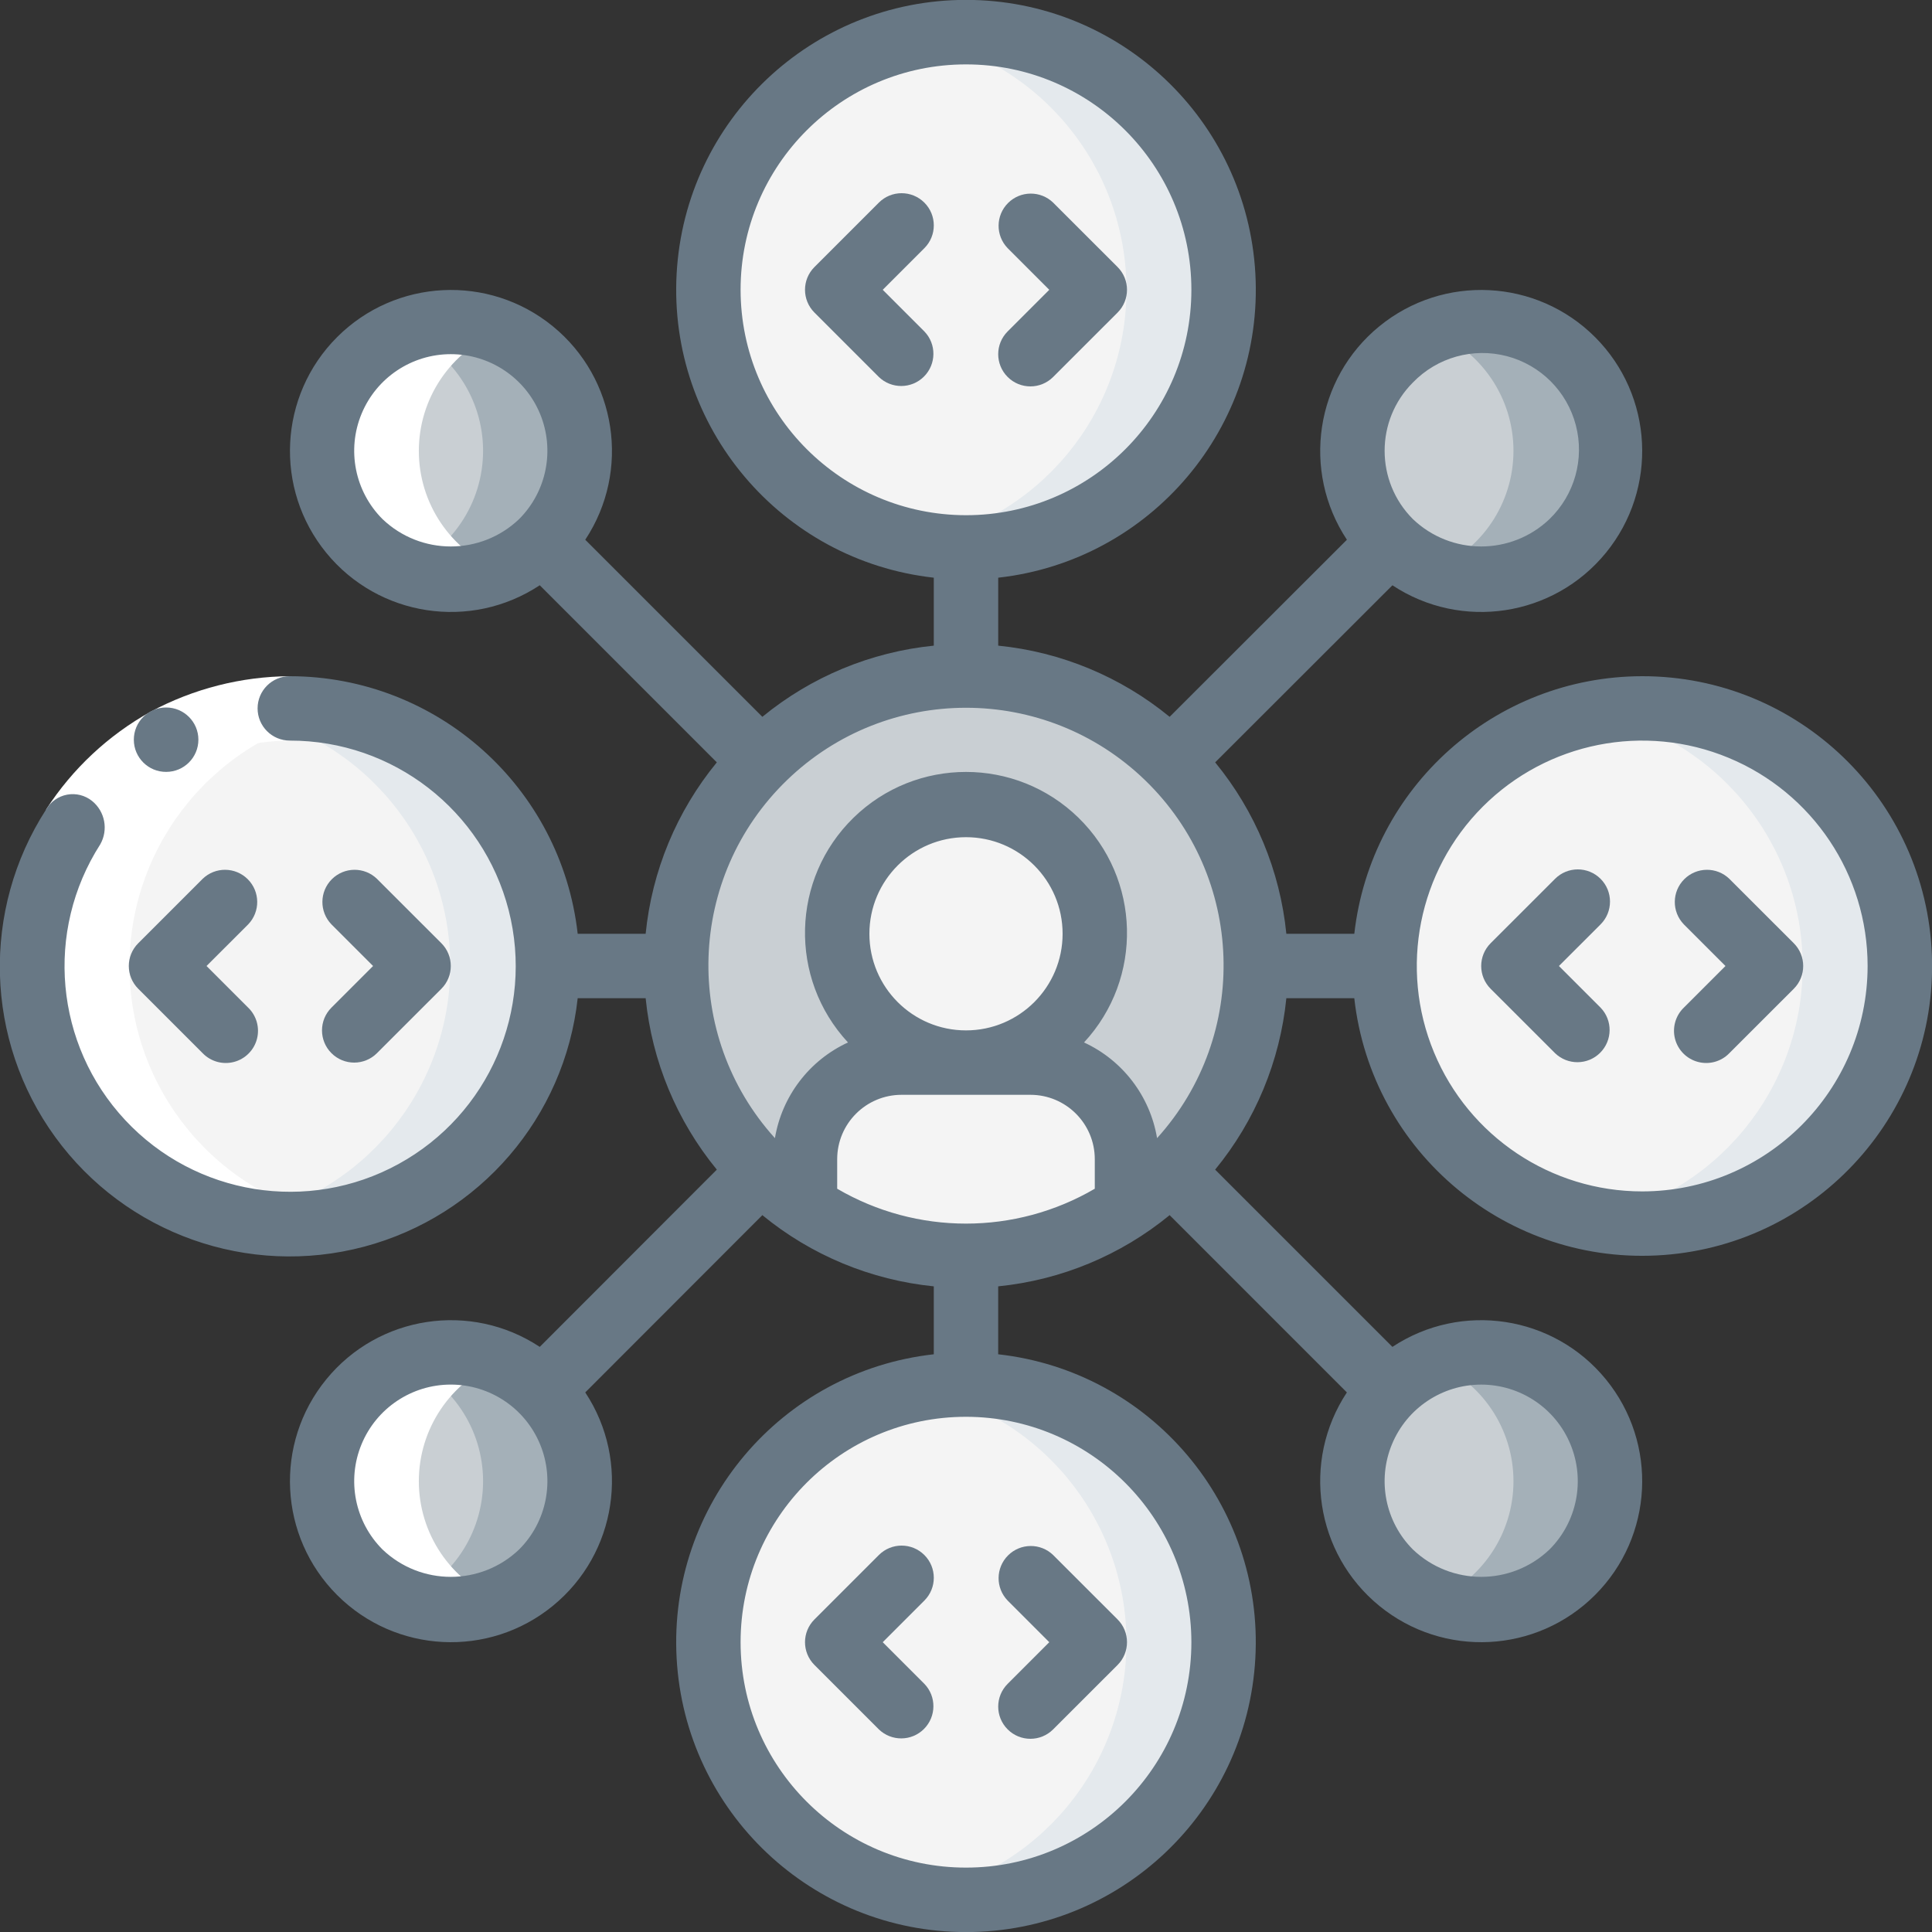 <svg width="70" height="70" viewBox="0 0 70 70" fill="none" xmlns="http://www.w3.org/2000/svg">
<rect x="0" y="0" width="70" height="70" fill="#333333" stroke="none"/>
<g clip-path="url(#clip0_29_54672)">
<path d="M35 19.833C40.155 19.833 44.333 15.655 44.333 10.5C44.333 5.345 40.155 1.167 35 1.167C29.845 1.167 25.666 5.345 25.666 10.5C25.666 15.655 29.845 19.833 35 19.833Z" fill="#F4F4F4"/>
<path d="M35 1.167C34.413 1.168 33.827 1.225 33.25 1.336C37.642 2.183 40.814 6.027 40.814 10.5C40.814 14.972 37.642 18.816 33.25 19.664C36.735 20.337 40.3 18.974 42.449 16.148C44.597 13.323 44.956 9.523 43.376 6.345C41.796 3.166 38.55 1.159 35 1.167Z" fill="#E4E9ED"/>
<path d="M16.333 21C18.91 21 21 18.911 21 16.333C21 13.756 18.91 11.667 16.333 11.667C13.756 11.667 11.666 13.756 11.666 16.333C11.666 18.911 13.756 21 16.333 21Z" fill="#C9CFD3"/>
<path d="M19.633 13.034C18.308 11.709 16.32 11.304 14.584 12.006C16.348 12.719 17.503 14.431 17.503 16.333C17.503 18.236 16.348 19.948 14.584 20.66C16.641 21.493 19 20.761 20.225 18.91C21.45 17.06 21.202 14.603 19.633 13.034Z" fill="#A4B0B8"/>
<path d="M10.5 44.333C15.655 44.333 19.833 40.155 19.833 35C19.833 29.845 15.655 25.667 10.5 25.667C5.345 25.667 1.167 29.845 1.167 35C1.167 40.155 5.345 44.333 10.5 44.333Z" fill="#F4F4F4"/>
<path d="M10.5 25.667C9.913 25.668 9.327 25.725 8.75 25.836C13.142 26.683 16.314 30.527 16.314 35C16.314 39.472 13.142 43.316 8.75 44.164C12.235 44.837 15.8 43.474 17.949 40.649C20.097 37.823 20.456 34.023 18.876 30.845C17.296 27.666 14.05 25.66 10.5 25.667Z" fill="#E4E9ED"/>
<path d="M35 68.833C40.155 68.833 44.333 64.655 44.333 59.5C44.333 54.345 40.155 50.167 35 50.167C29.845 50.167 25.666 54.345 25.666 59.5C25.666 64.655 29.845 68.833 35 68.833Z" fill="#F4F4F4"/>
<path d="M35 50.167C34.413 50.168 33.827 50.225 33.25 50.336C37.642 51.183 40.814 55.027 40.814 59.5C40.814 63.972 37.642 67.816 33.25 68.664C36.735 69.337 40.3 67.974 42.449 65.148C44.597 62.323 44.956 58.523 43.376 55.345C41.796 52.166 38.55 50.16 35 50.167Z" fill="#E4E9ED"/>
<path d="M59.5 44.333C64.655 44.333 68.833 40.155 68.833 35C68.833 29.845 64.655 25.667 59.5 25.667C54.345 25.667 50.166 29.845 50.166 35C50.166 40.155 54.345 44.333 59.5 44.333Z" fill="#F4F4F4"/>
<path d="M59.5 25.667C58.913 25.668 58.327 25.725 57.75 25.836C62.142 26.683 65.314 30.527 65.314 35C65.314 39.472 62.142 43.316 57.75 44.164C61.235 44.837 64.8 43.474 66.949 40.648C69.097 37.823 69.456 34.023 67.876 30.845C66.296 27.666 63.05 25.66 59.5 25.667Z" fill="#E4E9ED"/>
<path d="M40.833 42V43.727C37.304 46.091 32.696 46.091 29.166 43.727V42C29.166 40.067 30.734 38.5 32.666 38.5H37.333C39.266 38.5 40.833 40.067 40.833 42Z" fill="#F4F4F4"/>
<path d="M45.5 35C45.502 38.506 43.751 41.782 40.834 43.727V42C40.834 40.067 39.266 38.5 37.334 38.5H35C37.577 38.5 39.667 36.411 39.667 33.833C39.667 31.256 37.577 29.167 35 29.167C32.423 29.167 30.334 31.256 30.334 33.833C30.334 36.41 32.423 38.5 35 38.5H32.667C30.734 38.5 29.167 40.067 29.167 42V43.727C25.001 40.943 23.382 35.605 25.3 30.977C27.217 26.349 32.138 23.72 37.051 24.698C41.964 25.677 45.502 29.99 45.5 35Z" fill="#C9CFD3"/>
<path d="M35 38.5C37.577 38.5 39.667 36.411 39.667 33.833C39.667 31.256 37.577 29.167 35 29.167C32.423 29.167 30.334 31.256 30.334 33.833C30.334 36.411 32.423 38.5 35 38.5Z" fill="#F4F4F4"/>
<path d="M16.333 58.333C18.91 58.333 21 56.244 21 53.667C21 51.089 18.91 49 16.333 49C13.756 49 11.666 51.089 11.666 53.667C11.666 56.244 13.756 58.333 16.333 58.333Z" fill="#C9CFD3"/>
<path d="M19.633 50.367C18.308 49.042 16.32 48.638 14.584 49.339C16.348 50.052 17.503 51.764 17.503 53.667C17.503 55.569 16.348 57.281 14.584 57.994C16.641 58.826 19 58.094 20.225 56.244C21.45 54.393 21.202 51.936 19.633 50.367Z" fill="#A4B0B8"/>
<path d="M53.667 58.333C56.244 58.333 58.333 56.244 58.333 53.667C58.333 51.089 56.244 49 53.667 49C51.089 49 49 51.089 49 53.667C49 56.244 51.089 58.333 53.667 58.333Z" fill="#C9CFD3"/>
<path d="M56.966 50.367C55.642 49.042 53.653 48.638 51.916 49.339C53.681 50.052 54.836 51.764 54.836 53.667C54.836 55.569 53.681 57.281 51.916 57.994C53.974 58.826 56.333 58.094 57.558 56.244C58.783 54.393 58.535 51.936 56.966 50.367Z" fill="#A4B0B8"/>
<path d="M53.667 21C56.244 21 58.333 18.911 58.333 16.333C58.333 13.756 56.244 11.667 53.667 11.667C51.089 11.667 49 13.756 49 16.333C49 18.911 51.089 21 53.667 21Z" fill="#C9CFD3"/>
<path d="M56.966 13.034C55.642 11.709 53.653 11.304 51.916 12.006C53.681 12.719 54.836 14.431 54.836 16.333C54.836 18.236 53.681 19.948 51.916 20.66C53.974 21.493 56.333 20.761 57.558 18.91C58.783 17.06 58.535 14.603 56.966 13.034Z" fill="#A4B0B8"/>
<path d="M18.078 20.658C16.323 19.941 15.175 18.234 15.175 16.338C15.175 14.442 16.323 12.735 18.078 12.018C17.66 11.876 17.008 11.711 16.201 11.73C15.523 11.746 14.969 11.887 14.586 12.017C12.822 12.729 11.666 14.441 11.666 16.344C11.666 18.246 12.822 19.959 14.586 20.671L14.583 20.66C14.96 20.794 15.516 20.942 16.201 20.959C17.016 20.979 17.67 20.803 18.078 20.658Z" fill="white"/>
<path d="M12.271 44.169H12.256C7.864 43.321 4.692 39.477 4.692 35.005C4.692 30.532 7.864 26.688 12.256 25.84H12.271C11.748 25.742 11.1 25.665 10.357 25.676C9.746 25.685 9.206 25.752 8.752 25.836C4.361 26.684 1.188 30.527 1.188 35C1.188 39.473 4.361 43.316 8.752 44.164H8.75C9.23 44.257 9.822 44.332 10.5 44.333C11.187 44.335 11.787 44.261 12.271 44.169Z" fill="white"/>
<path d="M18.078 57.986C16.322 57.269 15.175 55.561 15.175 53.666C15.175 51.77 16.322 50.062 18.078 49.345C17.665 49.197 16.995 49.015 16.16 49.041C15.497 49.062 14.957 49.206 14.586 49.338C13.134 49.925 12.074 51.201 11.762 52.735C11.451 54.27 11.929 55.858 13.036 56.965L13.034 56.966C13.476 57.409 14.003 57.759 14.583 57.994C14.966 58.125 15.532 58.272 16.229 58.283C17.027 58.297 17.67 58.128 18.078 57.986Z" fill="white"/>
<path d="M3.632 30.594L1.669 29.332C2.622 27.855 3.926 26.636 5.463 25.783C7.013 24.952 8.742 24.512 10.5 24.5V26.833C9.133 26.845 7.79 27.188 6.584 27.833C5.389 28.497 4.375 29.445 3.632 30.594Z" fill="white"/>
<path d="M33.492 7.342C33.036 6.886 32.297 6.886 31.842 7.342L29.509 9.675C29.053 10.131 29.053 10.869 29.509 11.325L31.842 13.658C32.3 14.1 33.027 14.094 33.477 13.644C33.927 13.194 33.934 12.466 33.492 12.009L31.983 10.5L33.492 8.991C33.947 8.536 33.947 7.797 33.492 7.342Z" fill="#687885"/>
<path d="M36.509 13.658C36.964 14.114 37.703 14.114 38.158 13.658L40.492 11.325C40.947 10.869 40.947 10.131 40.492 9.675L38.158 7.342C37.701 6.9 36.973 6.906 36.523 7.356C36.073 7.806 36.066 8.534 36.509 8.991L38.017 10.5L36.508 12.009C36.053 12.464 36.053 13.203 36.509 13.658Z" fill="#687885"/>
<path d="M12.009 38.158C12.464 38.614 13.203 38.614 13.658 38.158L15.992 35.825C16.447 35.369 16.447 34.631 15.992 34.175L13.658 31.842C13.201 31.4 12.473 31.406 12.023 31.856C11.573 32.306 11.566 33.034 12.009 33.492L13.517 35L12.008 36.509C11.553 36.964 11.553 37.703 12.009 38.158Z" fill="#687885"/>
<path d="M5.009 35.825L7.342 38.158C7.635 38.462 8.069 38.583 8.477 38.476C8.884 38.37 9.203 38.051 9.31 37.643C9.416 37.235 9.295 36.801 8.992 36.509L7.483 35L8.992 33.492C9.434 33.034 9.428 32.306 8.977 31.856C8.527 31.406 7.8 31.4 7.342 31.842L5.009 34.175C4.553 34.631 4.553 35.369 5.009 35.825Z" fill="#687885"/>
<path d="M6.021 27.967C5.377 27.971 4.852 27.451 4.849 26.806C4.845 26.162 5.365 25.637 6.01 25.634H6.021C6.665 25.634 7.188 26.156 7.188 26.8C7.188 27.445 6.665 27.967 6.021 27.967Z" fill="#687885"/>
<path d="M36.509 62.658C36.964 63.114 37.703 63.114 38.158 62.658L40.492 60.325C40.947 59.869 40.947 59.131 40.492 58.675L38.158 56.342C37.701 55.9 36.973 55.906 36.523 56.356C36.073 56.806 36.066 57.534 36.509 57.991L38.017 59.5L36.509 61.009C36.053 61.464 36.053 62.203 36.509 62.658Z" fill="#687885"/>
<path d="M33.492 56.342C33.036 55.886 32.297 55.886 31.842 56.342L29.509 58.675C29.053 59.131 29.053 59.869 29.509 60.325L31.842 62.658C32.3 63.1 33.027 63.094 33.477 62.644C33.927 62.194 33.934 61.466 33.492 61.009L31.983 59.5L33.492 57.991C33.947 57.536 33.947 56.797 33.492 56.342Z" fill="#687885"/>
<path d="M57.992 31.842C57.536 31.386 56.797 31.386 56.342 31.842L54.008 34.175C53.553 34.631 53.553 35.369 54.008 35.825L56.342 38.158C56.8 38.6 57.527 38.594 57.977 38.144C58.427 37.694 58.434 36.966 57.992 36.509L56.483 35L57.992 33.492C58.447 33.036 58.447 32.297 57.992 31.842Z" fill="#687885"/>
<path d="M62.658 31.842C62.201 31.4 61.473 31.406 61.023 31.856C60.573 32.306 60.566 33.034 61.009 33.492L62.517 35L61.008 36.509C60.705 36.801 60.584 37.235 60.69 37.643C60.797 38.051 61.116 38.37 61.524 38.476C61.931 38.583 62.365 38.462 62.658 38.158L64.992 35.825C65.447 35.369 65.447 34.631 64.992 34.175L62.658 31.842Z" fill="#687885"/>
<path d="M59.5 24.5C54.156 24.507 49.668 28.523 49.069 33.833H46.607C46.379 31.554 45.481 29.393 44.028 27.622L50.45 21.206C52.948 22.857 56.291 22.348 58.185 20.029C60.079 17.709 59.909 14.332 57.792 12.214C55.674 10.097 52.297 9.927 49.977 11.821C47.658 13.715 47.149 17.058 48.801 19.556L42.378 25.972C40.607 24.519 38.446 23.621 36.167 23.393V20.931C41.704 20.312 45.794 15.476 45.484 9.912C45.173 4.349 40.572 -0.004 35 -0.004C29.428 -0.004 24.826 4.349 24.516 9.912C24.206 15.475 28.296 20.312 33.833 20.931V23.393C31.554 23.621 29.392 24.519 27.622 25.972L21.205 19.556C22.857 17.057 22.348 13.715 20.029 11.821C17.709 9.927 14.332 10.097 12.214 12.214C10.097 14.332 9.927 17.709 11.821 20.029C13.715 22.348 17.058 22.857 19.556 21.205L25.972 27.622C24.518 29.393 23.621 31.554 23.393 33.833H20.931C20.332 28.523 15.844 24.507 10.5 24.5C9.856 24.5 9.333 25.022 9.333 25.666C9.333 26.311 9.856 26.833 10.5 26.833C14.236 26.828 17.5 29.357 18.429 32.975C19.357 36.594 17.714 40.382 14.437 42.176C11.16 43.971 7.083 43.314 4.535 40.582C1.986 37.85 1.615 33.738 3.632 30.593C3.931 30.067 3.806 29.402 3.337 29.021C3.083 28.816 2.752 28.732 2.431 28.792C2.111 28.852 1.832 29.049 1.669 29.332C-0.681 32.977 -0.549 37.693 2.003 41.2C4.555 44.707 9 46.285 13.192 45.17C17.384 44.055 20.459 40.478 20.931 36.166H23.393C23.621 38.446 24.519 40.607 25.972 42.378L19.556 48.8C17.058 47.149 13.715 47.657 11.821 49.977C9.926 52.297 10.097 55.674 12.214 57.791C14.332 59.909 17.709 60.079 20.028 58.185C22.348 56.291 22.857 52.948 21.205 50.45L27.622 44.027C29.392 45.481 31.554 46.378 33.833 46.607V49.068C28.296 49.687 24.206 54.524 24.516 60.087C24.826 65.651 29.428 70.003 35 70.003C40.572 70.003 45.173 65.651 45.483 60.087C45.794 54.524 41.704 49.687 36.166 49.068V46.607C38.446 46.378 40.607 45.481 42.378 44.027L48.8 50.45C47.149 52.948 47.657 56.291 49.977 58.185C52.297 60.079 55.674 59.909 57.791 57.791C59.909 55.674 60.079 52.297 58.185 49.977C56.291 47.657 52.948 47.149 50.45 48.8L44.027 42.378C45.481 40.607 46.378 38.446 46.607 36.166H49.068C49.696 41.779 54.651 45.89 60.283 45.471C65.915 45.051 70.207 40.252 69.996 34.608C69.785 28.964 65.148 24.498 59.5 24.5ZM51.192 13.859C52.071 12.949 53.372 12.584 54.596 12.904C55.82 13.225 56.775 14.18 57.095 15.404C57.416 16.628 57.051 17.929 56.141 18.808C54.756 20.13 52.577 20.13 51.192 18.808C49.826 17.441 49.826 15.226 51.192 13.859ZM26.833 10.5C26.833 5.99 30.49 2.333 35 2.333C39.51 2.333 43.166 5.99 43.166 10.5C43.166 15.01 39.51 18.667 35 18.667C30.492 18.661 26.839 15.008 26.833 10.5ZM13.859 18.808C12.857 17.807 12.558 16.301 13.1 14.993C13.641 13.685 14.917 12.832 16.333 12.832C17.749 12.832 19.025 13.685 19.567 14.993C20.108 16.301 19.809 17.807 18.808 18.808C17.423 20.13 15.244 20.13 13.859 18.808ZM35 37.333C33.067 37.333 31.5 35.766 31.5 33.833C31.5 31.9 33.067 30.333 35 30.333C36.933 30.333 38.5 31.9 38.5 33.833C38.5 35.766 36.933 37.333 35 37.333ZM32.666 39.667H37.333C38.622 39.667 39.666 40.711 39.666 42V43.07C36.783 44.755 33.216 44.755 30.333 43.07V42C30.333 40.711 31.378 39.667 32.666 39.667ZM18.808 56.141C17.423 57.463 15.244 57.463 13.859 56.141C12.858 55.14 12.558 53.635 13.1 52.327C13.641 51.019 14.918 50.166 16.333 50.166C17.749 50.166 19.025 51.019 19.567 52.327C20.109 53.635 19.809 55.14 18.808 56.141ZM43.166 59.5C43.166 64.01 39.51 67.667 35 67.667C30.489 67.667 26.833 64.01 26.833 59.5C26.833 54.99 30.489 51.333 35 51.333C39.508 51.339 43.161 54.992 43.166 59.5ZM53.666 50.167C55.082 50.167 56.358 51.02 56.899 52.327C57.441 53.635 57.142 55.14 56.141 56.141C54.756 57.463 52.577 57.463 51.192 56.141C50.191 55.14 49.892 53.635 50.434 52.327C50.975 51.02 52.251 50.167 53.666 50.167ZM41.923 41.237C41.668 39.715 40.677 38.416 39.276 37.77C41.429 35.45 41.339 31.836 39.073 29.626C36.807 27.416 33.193 27.416 30.927 29.626C28.661 31.836 28.571 35.45 30.724 37.77C29.323 38.416 28.332 39.715 28.077 41.237C24.702 37.504 24.894 31.767 28.512 28.268C32.13 24.769 37.87 24.769 41.488 28.268C45.106 31.767 45.298 37.504 41.923 41.237ZM59.5 43.167C56.197 43.167 53.219 41.177 51.955 38.125C50.691 35.074 51.39 31.561 53.725 29.225C56.061 26.89 59.574 26.191 62.625 27.455C65.677 28.719 67.667 31.697 67.667 35C67.661 39.508 64.008 43.161 59.5 43.167Z" fill="#687885"/>
</g>
<defs>
<clipPath id="clip0_29_54672">
<rect width="70" height="70" fill="white"/>
</clipPath>
</defs>
</svg>
